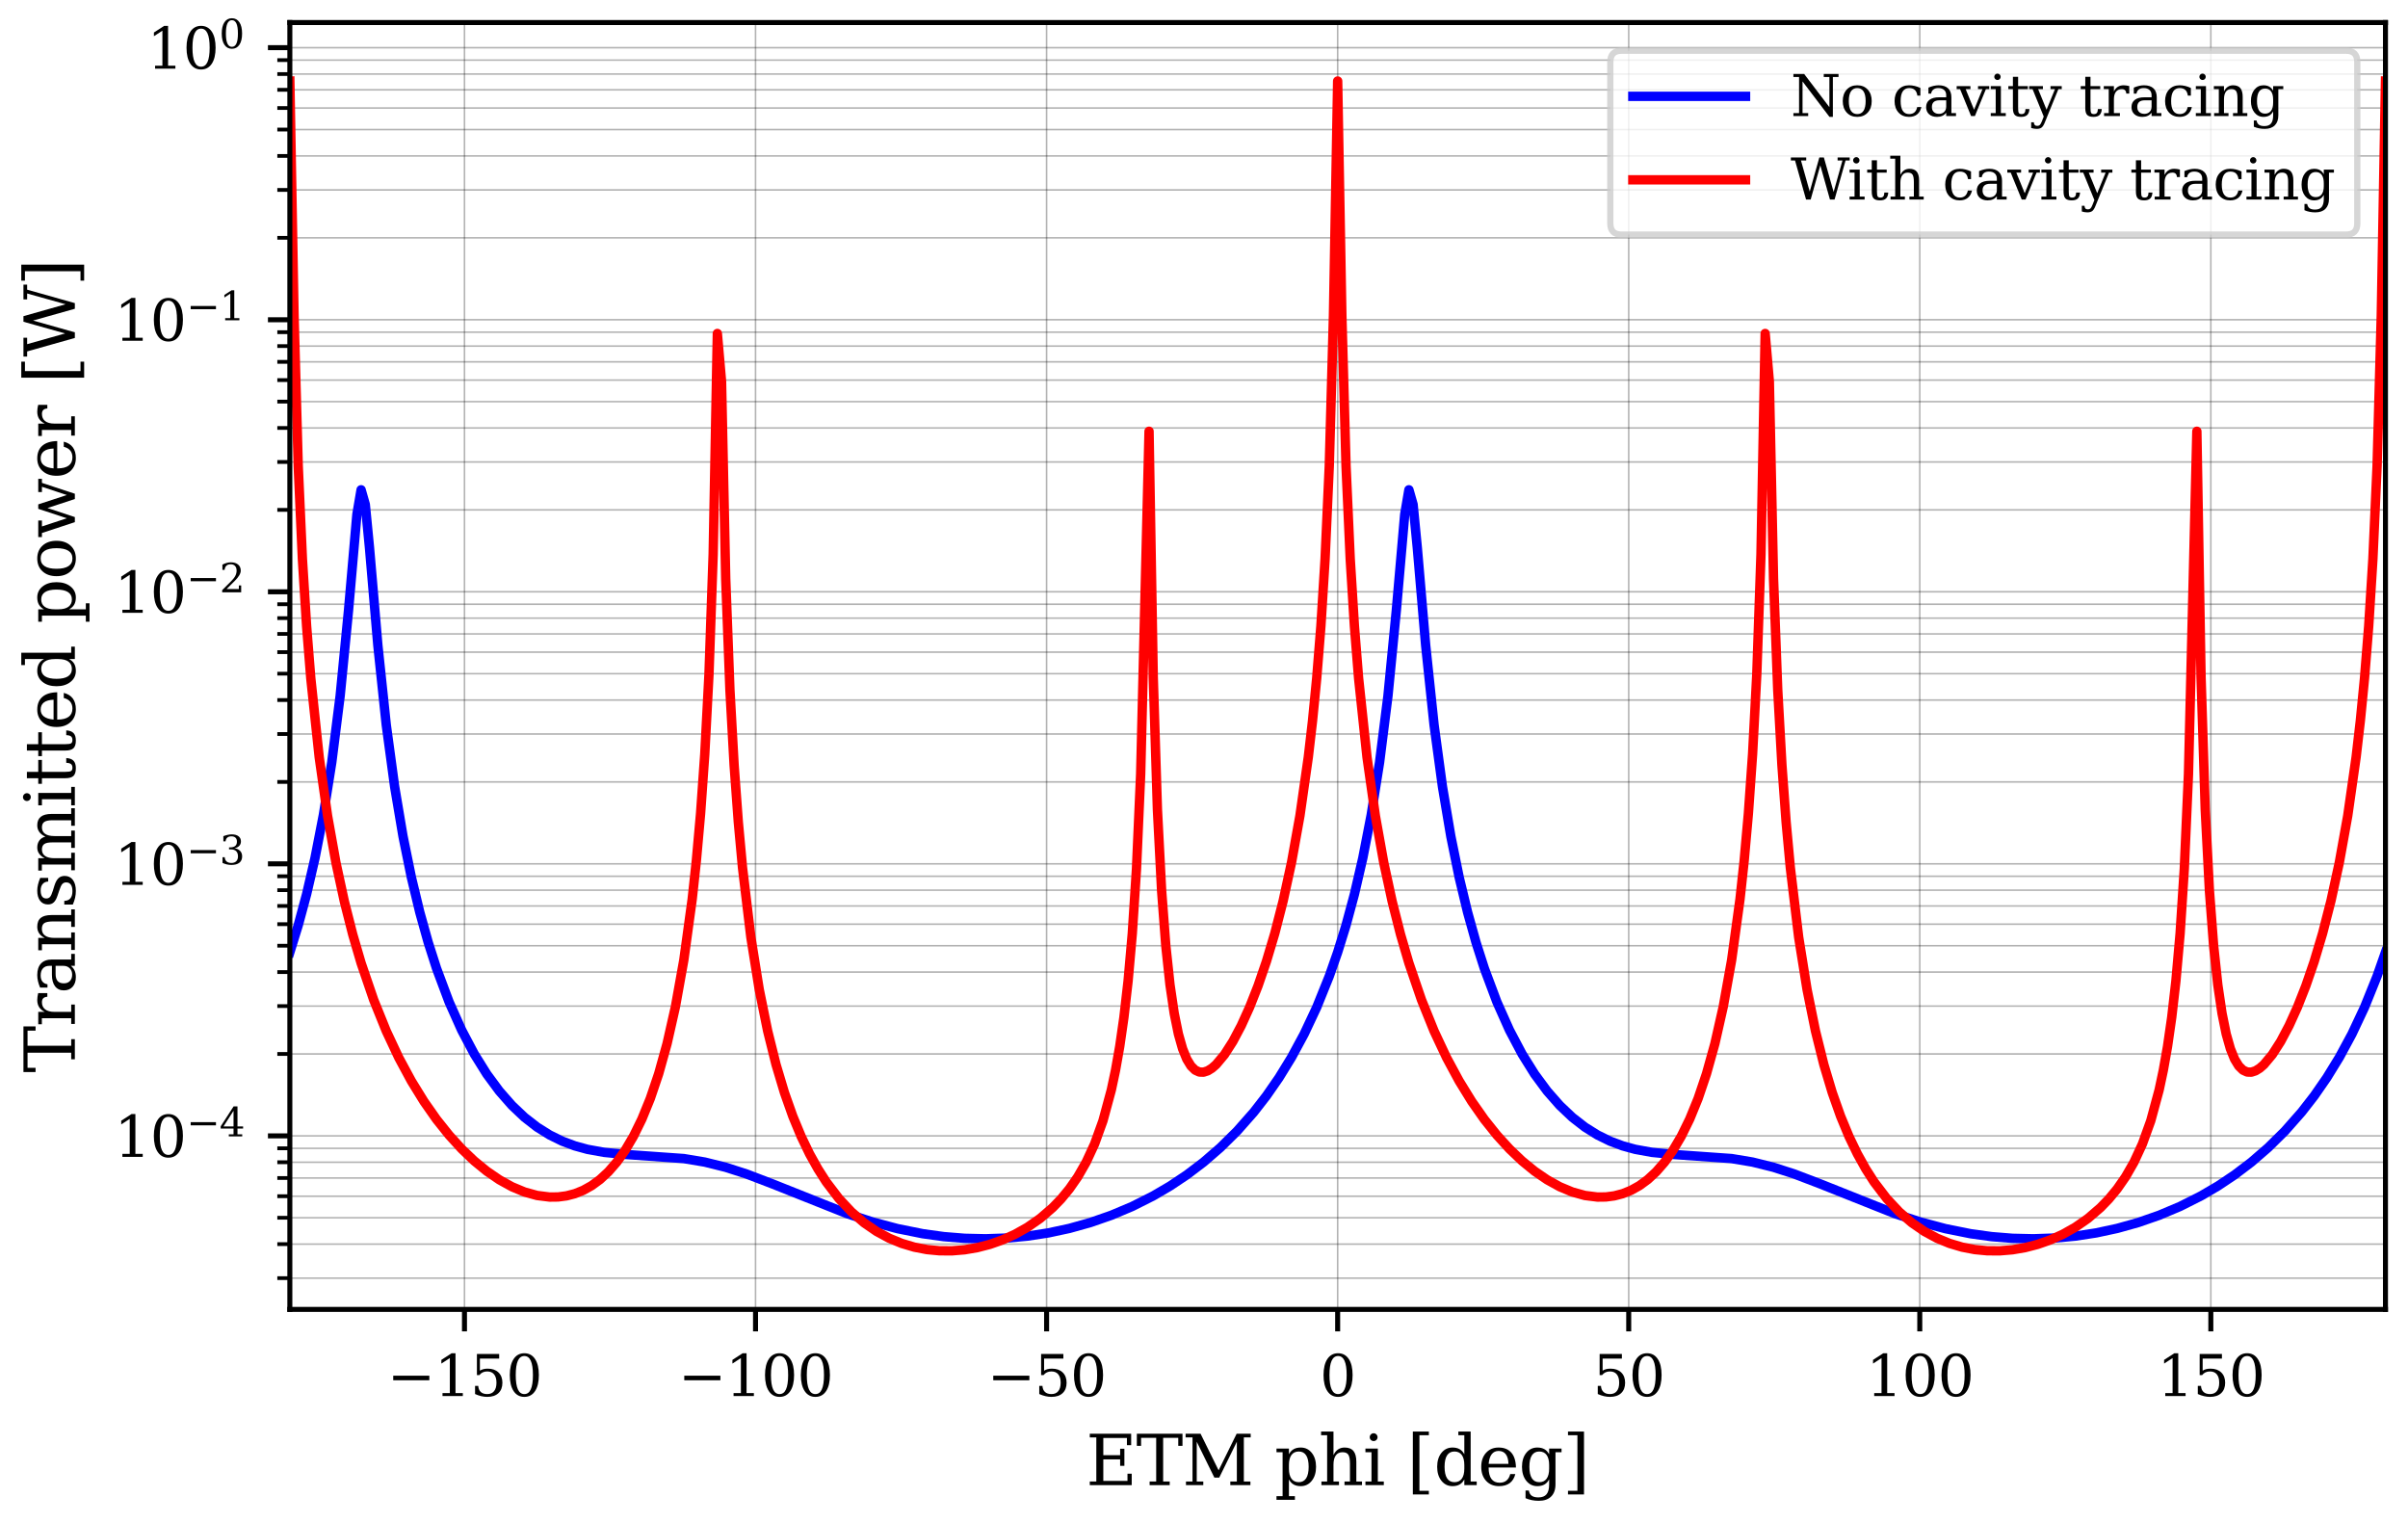 <?xml version="1.0" encoding="utf-8" standalone="no"?>
<!DOCTYPE svg PUBLIC "-//W3C//DTD SVG 1.1//EN"
  "http://www.w3.org/Graphics/SVG/1.1/DTD/svg11.dtd">
<svg xmlns:xlink="http://www.w3.org/1999/xlink" width="384.706pt" height="243.284pt" viewBox="0 0 384.706 243.284" xmlns="http://www.w3.org/2000/svg" version="1.1">
 <defs>
  <style type="text/css">*{stroke-linejoin: round; stroke-linecap: butt}</style>
 </defs>
 <g id="figure_1">
  <g id="patch_1">
   <path d="M 0 243.284 
L 384.706 243.284 
L 384.706 0 
L 0 0 
z
" style="fill: #ffffff"/>
  </g>
  <g id="axes_1">
   <g id="patch_2">
    <path d="M 46.306 209.172 
L 381.106 209.172 
L 381.106 3.6 
L 46.306 3.6 
z
" style="fill: #ffffff"/>
   </g>
   <g id="matplotlib.axis_1">
    <g id="xtick_1">
     <g id="line2d_1">
      <path d="M 74.206 209.172 
L 74.206 3.6 
" clip-path="url(#p0435f0d74e)" style="fill: none; stroke: #000000; stroke-opacity: 0.3; stroke-width: 0.25; stroke-linecap: square"/>
     </g>
     <g id="line2d_2">
      <defs>
       <path id="m6ea3d0d8e5" d="M 0 0 
L 0 3.5 
" style="stroke: #000000; stroke-width: 0.8"/>
      </defs>
      <g>
       <use xlink:href="#m6ea3d0d8e5" x="74.206" y="209.172" style="stroke: #000000; stroke-width: 0.8"/>
      </g>
     </g>
     <g id="text_1">
      <!-- −150 -->
      <g transform="translate(61.846 223.01) scale(0.09 -0.09)">
       <defs>
        <path id="DejaVuSerif-2212" d="M 678 2259 
L 4684 2259 
L 4684 1753 
L 678 1753 
L 678 2259 
z
" transform="scale(0.016)"/>
        <path id="DejaVuSerif-31" d="M 909 0 
L 909 331 
L 1722 331 
L 1722 4213 
L 781 3603 
L 781 4013 
L 1919 4750 
L 2350 4750 
L 2350 331 
L 3163 331 
L 3163 0 
L 909 0 
z
" transform="scale(0.016)"/>
        <path id="DejaVuSerif-35" d="M 3219 4666 
L 3219 4153 
L 1081 4153 
L 1081 2816 
Q 1244 2928 1461 2984 
Q 1678 3041 1947 3041 
Q 2703 3041 3140 2622 
Q 3578 2203 3578 1478 
Q 3578 738 3136 323 
Q 2694 -91 1894 -91 
Q 1572 -91 1234 -12 
Q 897 66 544 225 
L 544 1131 
L 897 1131 
Q 925 688 1179 453 
Q 1434 219 1894 219 
Q 2388 219 2653 544 
Q 2919 869 2919 1478 
Q 2919 2084 2655 2407 
Q 2391 2731 1894 2731 
Q 1613 2731 1398 2631 
Q 1184 2531 1019 2322 
L 750 2322 
L 750 4666 
L 3219 4666 
z
" transform="scale(0.016)"/>
        <path id="DejaVuSerif-30" d="M 2034 219 
Q 2513 219 2750 744 
Q 2988 1269 2988 2328 
Q 2988 3391 2750 3916 
Q 2513 4441 2034 4441 
Q 1556 4441 1318 3916 
Q 1081 3391 1081 2328 
Q 1081 1269 1318 744 
Q 1556 219 2034 219 
z
M 2034 -91 
Q 1275 -91 848 546 
Q 422 1184 422 2328 
Q 422 3475 848 4112 
Q 1275 4750 2034 4750 
Q 2797 4750 3222 4112 
Q 3647 3475 3647 2328 
Q 3647 1184 3222 546 
Q 2797 -91 2034 -91 
z
" transform="scale(0.016)"/>
       </defs>
       <use xlink:href="#DejaVuSerif-2212"/>
       <use xlink:href="#DejaVuSerif-31" x="83.789"/>
       <use xlink:href="#DejaVuSerif-35" x="147.412"/>
       <use xlink:href="#DejaVuSerif-30" x="211.035"/>
      </g>
     </g>
    </g>
    <g id="xtick_2">
     <g id="line2d_3">
      <path d="M 120.706 209.172 
L 120.706 3.6 
" clip-path="url(#p0435f0d74e)" style="fill: none; stroke: #000000; stroke-opacity: 0.3; stroke-width: 0.25; stroke-linecap: square"/>
     </g>
     <g id="line2d_4">
      <g>
       <use xlink:href="#m6ea3d0d8e5" x="120.706" y="209.172" style="stroke: #000000; stroke-width: 0.8"/>
      </g>
     </g>
     <g id="text_2">
      <!-- −100 -->
      <g transform="translate(108.346 223.01) scale(0.09 -0.09)">
       <use xlink:href="#DejaVuSerif-2212"/>
       <use xlink:href="#DejaVuSerif-31" x="83.789"/>
       <use xlink:href="#DejaVuSerif-30" x="147.412"/>
       <use xlink:href="#DejaVuSerif-30" x="211.035"/>
      </g>
     </g>
    </g>
    <g id="xtick_3">
     <g id="line2d_5">
      <path d="M 167.206 209.172 
L 167.206 3.6 
" clip-path="url(#p0435f0d74e)" style="fill: none; stroke: #000000; stroke-opacity: 0.3; stroke-width: 0.25; stroke-linecap: square"/>
     </g>
     <g id="line2d_6">
      <g>
       <use xlink:href="#m6ea3d0d8e5" x="167.206" y="209.172" style="stroke: #000000; stroke-width: 0.8"/>
      </g>
     </g>
     <g id="text_3">
      <!-- −50 -->
      <g transform="translate(157.709 223.01) scale(0.09 -0.09)">
       <use xlink:href="#DejaVuSerif-2212"/>
       <use xlink:href="#DejaVuSerif-35" x="83.789"/>
       <use xlink:href="#DejaVuSerif-30" x="147.412"/>
      </g>
     </g>
    </g>
    <g id="xtick_4">
     <g id="line2d_7">
      <path d="M 213.706 209.172 
L 213.706 3.6 
" clip-path="url(#p0435f0d74e)" style="fill: none; stroke: #000000; stroke-opacity: 0.3; stroke-width: 0.25; stroke-linecap: square"/>
     </g>
     <g id="line2d_8">
      <g>
       <use xlink:href="#m6ea3d0d8e5" x="213.706" y="209.172" style="stroke: #000000; stroke-width: 0.8"/>
      </g>
     </g>
     <g id="text_4">
      <!-- 0 -->
      <g transform="translate(210.843 223.01) scale(0.09 -0.09)">
       <use xlink:href="#DejaVuSerif-30"/>
      </g>
     </g>
    </g>
    <g id="xtick_5">
     <g id="line2d_9">
      <path d="M 260.206 209.172 
L 260.206 3.6 
" clip-path="url(#p0435f0d74e)" style="fill: none; stroke: #000000; stroke-opacity: 0.3; stroke-width: 0.25; stroke-linecap: square"/>
     </g>
     <g id="line2d_10">
      <g>
       <use xlink:href="#m6ea3d0d8e5" x="260.206" y="209.172" style="stroke: #000000; stroke-width: 0.8"/>
      </g>
     </g>
     <g id="text_5">
      <!-- 50 -->
      <g transform="translate(254.48 223.01) scale(0.09 -0.09)">
       <use xlink:href="#DejaVuSerif-35"/>
       <use xlink:href="#DejaVuSerif-30" x="63.623"/>
      </g>
     </g>
    </g>
    <g id="xtick_6">
     <g id="line2d_11">
      <path d="M 306.706 209.172 
L 306.706 3.6 
" clip-path="url(#p0435f0d74e)" style="fill: none; stroke: #000000; stroke-opacity: 0.3; stroke-width: 0.25; stroke-linecap: square"/>
     </g>
     <g id="line2d_12">
      <g>
       <use xlink:href="#m6ea3d0d8e5" x="306.706" y="209.172" style="stroke: #000000; stroke-width: 0.8"/>
      </g>
     </g>
     <g id="text_6">
      <!-- 100 -->
      <g transform="translate(298.117 223.01) scale(0.09 -0.09)">
       <use xlink:href="#DejaVuSerif-31"/>
       <use xlink:href="#DejaVuSerif-30" x="63.623"/>
       <use xlink:href="#DejaVuSerif-30" x="127.246"/>
      </g>
     </g>
    </g>
    <g id="xtick_7">
     <g id="line2d_13">
      <path d="M 353.206 209.172 
L 353.206 3.6 
" clip-path="url(#p0435f0d74e)" style="fill: none; stroke: #000000; stroke-opacity: 0.3; stroke-width: 0.25; stroke-linecap: square"/>
     </g>
     <g id="line2d_14">
      <g>
       <use xlink:href="#m6ea3d0d8e5" x="353.206" y="209.172" style="stroke: #000000; stroke-width: 0.8"/>
      </g>
     </g>
     <g id="text_7">
      <!-- 150 -->
      <g transform="translate(344.617 223.01) scale(0.09 -0.09)">
       <use xlink:href="#DejaVuSerif-31"/>
       <use xlink:href="#DejaVuSerif-35" x="63.623"/>
       <use xlink:href="#DejaVuSerif-30" x="127.246"/>
      </g>
     </g>
    </g>
    <g id="text_8">
     <!-- ETM phi [deg] -->
     <g transform="translate(173.484 237.24) scale(0.11 -0.11)">
      <defs>
       <path id="DejaVuSerif-45" d="M 353 0 
L 353 331 
L 947 331 
L 947 4331 
L 353 4331 
L 353 4666 
L 4109 4666 
L 4109 3628 
L 3725 3628 
L 3725 4281 
L 1581 4281 
L 1581 2719 
L 3109 2719 
L 3109 3303 
L 3494 3303 
L 3494 1753 
L 3109 1753 
L 3109 2338 
L 1581 2338 
L 1581 384 
L 3775 384 
L 3775 1038 
L 4159 1038 
L 4159 0 
L 353 0 
z
" transform="scale(0.016)"/>
       <path id="DejaVuSerif-54" d="M 1222 0 
L 1222 331 
L 1819 331 
L 1819 4294 
L 447 4294 
L 447 3566 
L 63 3566 
L 63 4666 
L 4206 4666 
L 4206 3566 
L 3822 3566 
L 3822 4294 
L 2450 4294 
L 2450 331 
L 3047 331 
L 3047 0 
L 1222 0 
z
" transform="scale(0.016)"/>
       <path id="DejaVuSerif-4d" d="M 353 0 
L 353 331 
L 947 331 
L 947 4331 
L 319 4331 
L 319 4666 
L 1678 4666 
L 3316 1344 
L 4953 4666 
L 6228 4666 
L 6228 4331 
L 5606 4331 
L 5606 331 
L 6203 331 
L 6203 0 
L 4378 0 
L 4378 331 
L 4972 331 
L 4972 3938 
L 3372 684 
L 2931 684 
L 1331 3938 
L 1331 331 
L 1925 331 
L 1925 0 
L 353 0 
z
" transform="scale(0.016)"/>
       <path id="DejaVuSerif-20" transform="scale(0.016)"/>
       <path id="DejaVuSerif-70" d="M 1313 1825 
L 1313 1497 
Q 1313 897 1542 583 
Q 1772 269 2209 269 
Q 2650 269 2876 622 
Q 3103 975 3103 1663 
Q 3103 2353 2876 2703 
Q 2650 3053 2209 3053 
Q 1772 3053 1542 2737 
Q 1313 2422 1313 1825 
z
M 738 2988 
L 184 2988 
L 184 3322 
L 1313 3322 
L 1313 2803 
Q 1481 3116 1742 3264 
Q 2003 3413 2388 3413 
Q 3000 3413 3387 2928 
Q 3775 2444 3775 1663 
Q 3775 881 3387 395 
Q 3000 -91 2388 -91 
Q 2003 -91 1742 57 
Q 1481 206 1313 519 
L 1313 -997 
L 1856 -997 
L 1856 -1331 
L 184 -1331 
L 184 -997 
L 738 -997 
L 738 2988 
z
" transform="scale(0.016)"/>
       <path id="DejaVuSerif-68" d="M 263 0 
L 263 331 
L 781 331 
L 781 4531 
L 231 4531 
L 231 4863 
L 1356 4863 
L 1356 2731 
Q 1516 3069 1770 3241 
Q 2025 3413 2363 3413 
Q 2913 3413 3172 3097 
Q 3431 2781 3431 2113 
L 3431 331 
L 3944 331 
L 3944 0 
L 2356 0 
L 2356 331 
L 2853 331 
L 2853 1931 
Q 2853 2541 2704 2764 
Q 2556 2988 2175 2988 
Q 1775 2988 1565 2697 
Q 1356 2406 1356 1850 
L 1356 331 
L 1856 331 
L 1856 0 
L 263 0 
z
" transform="scale(0.016)"/>
       <path id="DejaVuSerif-69" d="M 622 4353 
Q 622 4497 726 4603 
Q 831 4709 978 4709 
Q 1122 4709 1226 4603 
Q 1331 4497 1331 4353 
Q 1331 4206 1228 4103 
Q 1125 4000 978 4000 
Q 831 4000 726 4103 
Q 622 4206 622 4353 
z
M 1356 331 
L 1900 331 
L 1900 0 
L 231 0 
L 231 331 
L 781 331 
L 781 2988 
L 231 2988 
L 231 3322 
L 1356 3322 
L 1356 331 
z
" transform="scale(0.016)"/>
       <path id="DejaVuSerif-5b" d="M 550 4863 
L 2003 4863 
L 2003 4531 
L 1147 4531 
L 1147 -513 
L 2003 -513 
L 2003 -844 
L 550 -844 
L 550 4863 
z
" transform="scale(0.016)"/>
       <path id="DejaVuSerif-64" d="M 3359 331 
L 3909 331 
L 3909 0 
L 2784 0 
L 2784 519 
Q 2616 206 2355 57 
Q 2094 -91 1709 -91 
Q 1097 -91 708 395 
Q 319 881 319 1663 
Q 319 2444 706 2928 
Q 1094 3413 1709 3413 
Q 2094 3413 2355 3264 
Q 2616 3116 2784 2803 
L 2784 4531 
L 2241 4531 
L 2241 4863 
L 3359 4863 
L 3359 331 
z
M 2784 1497 
L 2784 1825 
Q 2784 2422 2554 2737 
Q 2325 3053 1888 3053 
Q 1444 3053 1217 2703 
Q 991 2353 991 1663 
Q 991 975 1217 622 
Q 1444 269 1888 269 
Q 2325 269 2554 583 
Q 2784 897 2784 1497 
z
" transform="scale(0.016)"/>
       <path id="DejaVuSerif-65" d="M 3469 1600 
L 991 1600 
L 991 1575 
Q 991 903 1244 561 
Q 1497 219 1991 219 
Q 2369 219 2611 417 
Q 2853 616 2950 1006 
L 3413 1006 
Q 3275 459 2904 184 
Q 2534 -91 1931 -91 
Q 1203 -91 761 389 
Q 319 869 319 1663 
Q 319 2450 753 2931 
Q 1188 3413 1894 3413 
Q 2647 3413 3050 2948 
Q 3453 2484 3469 1600 
z
M 2791 1931 
Q 2772 2513 2545 2808 
Q 2319 3103 1894 3103 
Q 1497 3103 1269 2806 
Q 1041 2509 991 1931 
L 2791 1931 
z
" transform="scale(0.016)"/>
       <path id="DejaVuSerif-67" d="M 3359 2988 
L 3359 72 
Q 3359 -644 2965 -1033 
Q 2572 -1422 1844 -1422 
Q 1516 -1422 1216 -1362 
Q 916 -1303 641 -1184 
L 641 -488 
L 941 -488 
Q 997 -813 1206 -963 
Q 1416 -1113 1806 -1113 
Q 2313 -1113 2548 -827 
Q 2784 -541 2784 72 
L 2784 519 
Q 2616 206 2355 57 
Q 2094 -91 1709 -91 
Q 1097 -91 708 395 
Q 319 881 319 1663 
Q 319 2444 706 2928 
Q 1094 3413 1709 3413 
Q 2094 3413 2355 3264 
Q 2616 3116 2784 2803 
L 2784 3322 
L 3909 3322 
L 3909 2988 
L 3359 2988 
z
M 2784 1825 
Q 2784 2422 2554 2737 
Q 2325 3053 1888 3053 
Q 1444 3053 1217 2703 
Q 991 2353 991 1663 
Q 991 975 1217 622 
Q 1444 269 1888 269 
Q 2325 269 2554 583 
Q 2784 897 2784 1497 
L 2784 1825 
z
" transform="scale(0.016)"/>
       <path id="DejaVuSerif-5d" d="M 1947 4863 
L 1947 -844 
L 494 -844 
L 494 -513 
L 1350 -513 
L 1350 4531 
L 494 4531 
L 494 4863 
L 1947 4863 
z
" transform="scale(0.016)"/>
      </defs>
      <use xlink:href="#DejaVuSerif-45"/>
      <use xlink:href="#DejaVuSerif-54" x="72.998"/>
      <use xlink:href="#DejaVuSerif-4d" x="139.697"/>
      <use xlink:href="#DejaVuSerif-20" x="242.09"/>
      <use xlink:href="#DejaVuSerif-70" x="273.877"/>
      <use xlink:href="#DejaVuSerif-68" x="337.891"/>
      <use xlink:href="#DejaVuSerif-69" x="402.295"/>
      <use xlink:href="#DejaVuSerif-20" x="434.277"/>
      <use xlink:href="#DejaVuSerif-5b" x="466.064"/>
      <use xlink:href="#DejaVuSerif-64" x="505.078"/>
      <use xlink:href="#DejaVuSerif-65" x="569.092"/>
      <use xlink:href="#DejaVuSerif-67" x="628.271"/>
      <use xlink:href="#DejaVuSerif-5d" x="692.285"/>
     </g>
    </g>
   </g>
   <g id="matplotlib.axis_2">
    <g id="ytick_1">
     <g id="line2d_15">
      <path d="M 46.306 181.446 
L 381.106 181.446 
" clip-path="url(#p0435f0d74e)" style="fill: none; stroke: #000000; stroke-opacity: 0.3; stroke-width: 0.25; stroke-linecap: square"/>
     </g>
     <g id="line2d_16">
      <defs>
       <path id="m53c455d969" d="M 0 0 
L -3.5 0 
" style="stroke: #000000; stroke-width: 0.8"/>
      </defs>
      <g>
       <use xlink:href="#m53c455d969" x="46.306" y="181.446" style="stroke: #000000; stroke-width: 0.8"/>
      </g>
     </g>
     <g id="text_9">
      <!-- $\mathdefault{10^{-4}}$ -->
      <g transform="translate(18.246 184.866) scale(0.09 -0.09)">
       <defs>
        <path id="DejaVuSerif-34" d="M 2234 1581 
L 2234 4063 
L 641 1581 
L 2234 1581 
z
M 3609 0 
L 1484 0 
L 1484 331 
L 2234 331 
L 2234 1247 
L 197 1247 
L 197 1588 
L 2241 4750 
L 2859 4750 
L 2859 1581 
L 3750 1581 
L 3750 1247 
L 2859 1247 
L 2859 331 
L 3609 331 
L 3609 0 
z
" transform="scale(0.016)"/>
       </defs>
       <use xlink:href="#DejaVuSerif-31" transform="translate(0 0.713)"/>
       <use xlink:href="#DejaVuSerif-30" transform="translate(63.623 0.713)"/>
       <use xlink:href="#DejaVuSerif-2212" transform="translate(128.154 37.047) scale(0.7)"/>
       <use xlink:href="#DejaVuSerif-34" transform="translate(186.807 37.047) scale(0.7)"/>
      </g>
     </g>
    </g>
    <g id="ytick_2">
     <g id="line2d_17">
      <path d="M 46.306 137.989 
L 381.106 137.989 
" clip-path="url(#p0435f0d74e)" style="fill: none; stroke: #000000; stroke-opacity: 0.3; stroke-width: 0.25; stroke-linecap: square"/>
     </g>
     <g id="line2d_18">
      <g>
       <use xlink:href="#m53c455d969" x="46.306" y="137.989" style="stroke: #000000; stroke-width: 0.8"/>
      </g>
     </g>
     <g id="text_10">
      <!-- $\mathdefault{10^{-3}}$ -->
      <g transform="translate(18.246 141.408) scale(0.09 -0.09)">
       <defs>
        <path id="DejaVuSerif-33" d="M 622 4469 
Q 988 4606 1323 4678 
Q 1659 4750 1953 4750 
Q 2638 4750 3022 4454 
Q 3406 4159 3406 3634 
Q 3406 3213 3140 2930 
Q 2875 2647 2388 2547 
Q 2963 2466 3280 2130 
Q 3597 1794 3597 1259 
Q 3597 606 3158 257 
Q 2719 -91 1894 -91 
Q 1528 -91 1179 -12 
Q 831 66 488 225 
L 488 1131 
L 838 1131 
Q 869 681 1141 450 
Q 1413 219 1906 219 
Q 2384 219 2661 495 
Q 2938 772 2938 1253 
Q 2938 1803 2653 2086 
Q 2369 2369 1819 2369 
L 1522 2369 
L 1522 2688 
L 1678 2688 
Q 2225 2688 2498 2914 
Q 2772 3141 2772 3597 
Q 2772 4006 2547 4223 
Q 2322 4441 1900 4441 
Q 1478 4441 1245 4241 
Q 1013 4041 972 3647 
L 622 3647 
L 622 4469 
z
" transform="scale(0.016)"/>
       </defs>
       <use xlink:href="#DejaVuSerif-31" transform="translate(0 0.713)"/>
       <use xlink:href="#DejaVuSerif-30" transform="translate(63.623 0.713)"/>
       <use xlink:href="#DejaVuSerif-2212" transform="translate(128.154 37.047) scale(0.7)"/>
       <use xlink:href="#DejaVuSerif-33" transform="translate(186.807 37.047) scale(0.7)"/>
      </g>
     </g>
    </g>
    <g id="ytick_3">
     <g id="line2d_19">
      <path d="M 46.306 94.531 
L 381.106 94.531 
" clip-path="url(#p0435f0d74e)" style="fill: none; stroke: #000000; stroke-opacity: 0.3; stroke-width: 0.25; stroke-linecap: square"/>
     </g>
     <g id="line2d_20">
      <g>
       <use xlink:href="#m53c455d969" x="46.306" y="94.531" style="stroke: #000000; stroke-width: 0.8"/>
      </g>
     </g>
     <g id="text_11">
      <!-- $\mathdefault{10^{-2}}$ -->
      <g transform="translate(18.246 97.95) scale(0.09 -0.09)">
       <defs>
        <path id="DejaVuSerif-32" d="M 819 3553 
L 469 3553 
L 469 4384 
Q 803 4563 1142 4656 
Q 1481 4750 1806 4750 
Q 2534 4750 2956 4397 
Q 3378 4044 3378 3438 
Q 3378 2753 2422 1800 
Q 2347 1728 2309 1691 
L 1131 513 
L 3078 513 
L 3078 1088 
L 3444 1088 
L 3444 0 
L 434 0 
L 434 341 
L 1850 1753 
Q 2319 2222 2519 2614 
Q 2719 3006 2719 3438 
Q 2719 3909 2473 4175 
Q 2228 4441 1797 4441 
Q 1350 4441 1106 4219 
Q 863 3997 819 3553 
z
" transform="scale(0.016)"/>
       </defs>
       <use xlink:href="#DejaVuSerif-31" transform="translate(0 0.713)"/>
       <use xlink:href="#DejaVuSerif-30" transform="translate(63.623 0.713)"/>
       <use xlink:href="#DejaVuSerif-2212" transform="translate(128.154 37.047) scale(0.7)"/>
       <use xlink:href="#DejaVuSerif-32" transform="translate(186.807 37.047) scale(0.7)"/>
      </g>
     </g>
    </g>
    <g id="ytick_4">
     <g id="line2d_21">
      <path d="M 46.306 51.074 
L 381.106 51.074 
" clip-path="url(#p0435f0d74e)" style="fill: none; stroke: #000000; stroke-opacity: 0.3; stroke-width: 0.25; stroke-linecap: square"/>
     </g>
     <g id="line2d_22">
      <g>
       <use xlink:href="#m53c455d969" x="46.306" y="51.074" style="stroke: #000000; stroke-width: 0.8"/>
      </g>
     </g>
     <g id="text_12">
      <!-- $\mathdefault{10^{-1}}$ -->
      <g transform="translate(18.246 54.493) scale(0.09 -0.09)">
       <use xlink:href="#DejaVuSerif-31" transform="translate(0 0.713)"/>
       <use xlink:href="#DejaVuSerif-30" transform="translate(63.623 0.713)"/>
       <use xlink:href="#DejaVuSerif-2212" transform="translate(128.154 37.047) scale(0.7)"/>
       <use xlink:href="#DejaVuSerif-31" transform="translate(186.807 37.047) scale(0.7)"/>
      </g>
     </g>
    </g>
    <g id="ytick_5">
     <g id="line2d_23">
      <path d="M 46.306 7.616 
L 381.106 7.616 
" clip-path="url(#p0435f0d74e)" style="fill: none; stroke: #000000; stroke-opacity: 0.3; stroke-width: 0.25; stroke-linecap: square"/>
     </g>
     <g id="line2d_24">
      <g>
       <use xlink:href="#m53c455d969" x="46.306" y="7.616" style="stroke: #000000; stroke-width: 0.8"/>
      </g>
     </g>
     <g id="text_13">
      <!-- $\mathdefault{10^{0}}$ -->
      <g transform="translate(23.466 11.035) scale(0.09 -0.09)">
       <use xlink:href="#DejaVuSerif-31" transform="translate(0 0.713)"/>
       <use xlink:href="#DejaVuSerif-30" transform="translate(63.623 0.713)"/>
       <use xlink:href="#DejaVuSerif-30" transform="translate(128.154 37.047) scale(0.7)"/>
      </g>
     </g>
    </g>
    <g id="ytick_6">
     <g id="line2d_25">
      <path d="M 46.306 204.169 
L 381.106 204.169 
" clip-path="url(#p0435f0d74e)" style="fill: none; stroke: #000000; stroke-opacity: 0.3; stroke-width: 0.25; stroke-linecap: square"/>
     </g>
     <g id="line2d_26">
      <defs>
       <path id="m8de65f5882" d="M 0 0 
L -2 0 
" style="stroke: #000000; stroke-width: 0.6"/>
      </defs>
      <g>
       <use xlink:href="#m8de65f5882" x="46.306" y="204.169" style="stroke: #000000; stroke-width: 0.6"/>
      </g>
     </g>
    </g>
    <g id="ytick_7">
     <g id="line2d_27">
      <path d="M 46.306 198.74 
L 381.106 198.74 
" clip-path="url(#p0435f0d74e)" style="fill: none; stroke: #000000; stroke-opacity: 0.3; stroke-width: 0.25; stroke-linecap: square"/>
     </g>
     <g id="line2d_28">
      <g>
       <use xlink:href="#m8de65f5882" x="46.306" y="198.74" style="stroke: #000000; stroke-width: 0.6"/>
      </g>
     </g>
    </g>
    <g id="ytick_8">
     <g id="line2d_29">
      <path d="M 46.306 194.528 
L 381.106 194.528 
" clip-path="url(#p0435f0d74e)" style="fill: none; stroke: #000000; stroke-opacity: 0.3; stroke-width: 0.25; stroke-linecap: square"/>
     </g>
     <g id="line2d_30">
      <g>
       <use xlink:href="#m8de65f5882" x="46.306" y="194.528" style="stroke: #000000; stroke-width: 0.6"/>
      </g>
     </g>
    </g>
    <g id="ytick_9">
     <g id="line2d_31">
      <path d="M 46.306 191.087 
L 381.106 191.087 
" clip-path="url(#p0435f0d74e)" style="fill: none; stroke: #000000; stroke-opacity: 0.3; stroke-width: 0.25; stroke-linecap: square"/>
     </g>
     <g id="line2d_32">
      <g>
       <use xlink:href="#m8de65f5882" x="46.306" y="191.087" style="stroke: #000000; stroke-width: 0.6"/>
      </g>
     </g>
    </g>
    <g id="ytick_10">
     <g id="line2d_33">
      <path d="M 46.306 188.178 
L 381.106 188.178 
" clip-path="url(#p0435f0d74e)" style="fill: none; stroke: #000000; stroke-opacity: 0.3; stroke-width: 0.25; stroke-linecap: square"/>
     </g>
     <g id="line2d_34">
      <g>
       <use xlink:href="#m8de65f5882" x="46.306" y="188.178" style="stroke: #000000; stroke-width: 0.6"/>
      </g>
     </g>
    </g>
    <g id="ytick_11">
     <g id="line2d_35">
      <path d="M 46.306 185.658 
L 381.106 185.658 
" clip-path="url(#p0435f0d74e)" style="fill: none; stroke: #000000; stroke-opacity: 0.3; stroke-width: 0.25; stroke-linecap: square"/>
     </g>
     <g id="line2d_36">
      <g>
       <use xlink:href="#m8de65f5882" x="46.306" y="185.658" style="stroke: #000000; stroke-width: 0.6"/>
      </g>
     </g>
    </g>
    <g id="ytick_12">
     <g id="line2d_37">
      <path d="M 46.306 183.435 
L 381.106 183.435 
" clip-path="url(#p0435f0d74e)" style="fill: none; stroke: #000000; stroke-opacity: 0.3; stroke-width: 0.25; stroke-linecap: square"/>
     </g>
     <g id="line2d_38">
      <g>
       <use xlink:href="#m8de65f5882" x="46.306" y="183.435" style="stroke: #000000; stroke-width: 0.6"/>
      </g>
     </g>
    </g>
    <g id="ytick_13">
     <g id="line2d_39">
      <path d="M 46.306 168.364 
L 381.106 168.364 
" clip-path="url(#p0435f0d74e)" style="fill: none; stroke: #000000; stroke-opacity: 0.3; stroke-width: 0.25; stroke-linecap: square"/>
     </g>
     <g id="line2d_40">
      <g>
       <use xlink:href="#m8de65f5882" x="46.306" y="168.364" style="stroke: #000000; stroke-width: 0.6"/>
      </g>
     </g>
    </g>
    <g id="ytick_14">
     <g id="line2d_41">
      <path d="M 46.306 160.712 
L 381.106 160.712 
" clip-path="url(#p0435f0d74e)" style="fill: none; stroke: #000000; stroke-opacity: 0.3; stroke-width: 0.25; stroke-linecap: square"/>
     </g>
     <g id="line2d_42">
      <g>
       <use xlink:href="#m8de65f5882" x="46.306" y="160.712" style="stroke: #000000; stroke-width: 0.6"/>
      </g>
     </g>
    </g>
    <g id="ytick_15">
     <g id="line2d_43">
      <path d="M 46.306 155.282 
L 381.106 155.282 
" clip-path="url(#p0435f0d74e)" style="fill: none; stroke: #000000; stroke-opacity: 0.3; stroke-width: 0.25; stroke-linecap: square"/>
     </g>
     <g id="line2d_44">
      <g>
       <use xlink:href="#m8de65f5882" x="46.306" y="155.282" style="stroke: #000000; stroke-width: 0.6"/>
      </g>
     </g>
    </g>
    <g id="ytick_16">
     <g id="line2d_45">
      <path d="M 46.306 151.071 
L 381.106 151.071 
" clip-path="url(#p0435f0d74e)" style="fill: none; stroke: #000000; stroke-opacity: 0.3; stroke-width: 0.25; stroke-linecap: square"/>
     </g>
     <g id="line2d_46">
      <g>
       <use xlink:href="#m8de65f5882" x="46.306" y="151.071" style="stroke: #000000; stroke-width: 0.6"/>
      </g>
     </g>
    </g>
    <g id="ytick_17">
     <g id="line2d_47">
      <path d="M 46.306 147.63 
L 381.106 147.63 
" clip-path="url(#p0435f0d74e)" style="fill: none; stroke: #000000; stroke-opacity: 0.3; stroke-width: 0.25; stroke-linecap: square"/>
     </g>
     <g id="line2d_48">
      <g>
       <use xlink:href="#m8de65f5882" x="46.306" y="147.63" style="stroke: #000000; stroke-width: 0.6"/>
      </g>
     </g>
    </g>
    <g id="ytick_18">
     <g id="line2d_49">
      <path d="M 46.306 144.72 
L 381.106 144.72 
" clip-path="url(#p0435f0d74e)" style="fill: none; stroke: #000000; stroke-opacity: 0.3; stroke-width: 0.25; stroke-linecap: square"/>
     </g>
     <g id="line2d_50">
      <g>
       <use xlink:href="#m8de65f5882" x="46.306" y="144.72" style="stroke: #000000; stroke-width: 0.6"/>
      </g>
     </g>
    </g>
    <g id="ytick_19">
     <g id="line2d_51">
      <path d="M 46.306 142.2 
L 381.106 142.2 
" clip-path="url(#p0435f0d74e)" style="fill: none; stroke: #000000; stroke-opacity: 0.3; stroke-width: 0.25; stroke-linecap: square"/>
     </g>
     <g id="line2d_52">
      <g>
       <use xlink:href="#m8de65f5882" x="46.306" y="142.2" style="stroke: #000000; stroke-width: 0.6"/>
      </g>
     </g>
    </g>
    <g id="ytick_20">
     <g id="line2d_53">
      <path d="M 46.306 139.977 
L 381.106 139.977 
" clip-path="url(#p0435f0d74e)" style="fill: none; stroke: #000000; stroke-opacity: 0.3; stroke-width: 0.25; stroke-linecap: square"/>
     </g>
     <g id="line2d_54">
      <g>
       <use xlink:href="#m8de65f5882" x="46.306" y="139.977" style="stroke: #000000; stroke-width: 0.6"/>
      </g>
     </g>
    </g>
    <g id="ytick_21">
     <g id="line2d_55">
      <path d="M 46.306 124.907 
L 381.106 124.907 
" clip-path="url(#p0435f0d74e)" style="fill: none; stroke: #000000; stroke-opacity: 0.3; stroke-width: 0.25; stroke-linecap: square"/>
     </g>
     <g id="line2d_56">
      <g>
       <use xlink:href="#m8de65f5882" x="46.306" y="124.907" style="stroke: #000000; stroke-width: 0.6"/>
      </g>
     </g>
    </g>
    <g id="ytick_22">
     <g id="line2d_57">
      <path d="M 46.306 117.254 
L 381.106 117.254 
" clip-path="url(#p0435f0d74e)" style="fill: none; stroke: #000000; stroke-opacity: 0.3; stroke-width: 0.25; stroke-linecap: square"/>
     </g>
     <g id="line2d_58">
      <g>
       <use xlink:href="#m8de65f5882" x="46.306" y="117.254" style="stroke: #000000; stroke-width: 0.6"/>
      </g>
     </g>
    </g>
    <g id="ytick_23">
     <g id="line2d_59">
      <path d="M 46.306 111.825 
L 381.106 111.825 
" clip-path="url(#p0435f0d74e)" style="fill: none; stroke: #000000; stroke-opacity: 0.3; stroke-width: 0.25; stroke-linecap: square"/>
     </g>
     <g id="line2d_60">
      <g>
       <use xlink:href="#m8de65f5882" x="46.306" y="111.825" style="stroke: #000000; stroke-width: 0.6"/>
      </g>
     </g>
    </g>
    <g id="ytick_24">
     <g id="line2d_61">
      <path d="M 46.306 107.613 
L 381.106 107.613 
" clip-path="url(#p0435f0d74e)" style="fill: none; stroke: #000000; stroke-opacity: 0.3; stroke-width: 0.25; stroke-linecap: square"/>
     </g>
     <g id="line2d_62">
      <g>
       <use xlink:href="#m8de65f5882" x="46.306" y="107.613" style="stroke: #000000; stroke-width: 0.6"/>
      </g>
     </g>
    </g>
    <g id="ytick_25">
     <g id="line2d_63">
      <path d="M 46.306 104.172 
L 381.106 104.172 
" clip-path="url(#p0435f0d74e)" style="fill: none; stroke: #000000; stroke-opacity: 0.3; stroke-width: 0.25; stroke-linecap: square"/>
     </g>
     <g id="line2d_64">
      <g>
       <use xlink:href="#m8de65f5882" x="46.306" y="104.172" style="stroke: #000000; stroke-width: 0.6"/>
      </g>
     </g>
    </g>
    <g id="ytick_26">
     <g id="line2d_65">
      <path d="M 46.306 101.263 
L 381.106 101.263 
" clip-path="url(#p0435f0d74e)" style="fill: none; stroke: #000000; stroke-opacity: 0.3; stroke-width: 0.25; stroke-linecap: square"/>
     </g>
     <g id="line2d_66">
      <g>
       <use xlink:href="#m8de65f5882" x="46.306" y="101.263" style="stroke: #000000; stroke-width: 0.6"/>
      </g>
     </g>
    </g>
    <g id="ytick_27">
     <g id="line2d_67">
      <path d="M 46.306 98.743 
L 381.106 98.743 
" clip-path="url(#p0435f0d74e)" style="fill: none; stroke: #000000; stroke-opacity: 0.3; stroke-width: 0.25; stroke-linecap: square"/>
     </g>
     <g id="line2d_68">
      <g>
       <use xlink:href="#m8de65f5882" x="46.306" y="98.743" style="stroke: #000000; stroke-width: 0.6"/>
      </g>
     </g>
    </g>
    <g id="ytick_28">
     <g id="line2d_69">
      <path d="M 46.306 96.52 
L 381.106 96.52 
" clip-path="url(#p0435f0d74e)" style="fill: none; stroke: #000000; stroke-opacity: 0.3; stroke-width: 0.25; stroke-linecap: square"/>
     </g>
     <g id="line2d_70">
      <g>
       <use xlink:href="#m8de65f5882" x="46.306" y="96.52" style="stroke: #000000; stroke-width: 0.6"/>
      </g>
     </g>
    </g>
    <g id="ytick_29">
     <g id="line2d_71">
      <path d="M 46.306 81.449 
L 381.106 81.449 
" clip-path="url(#p0435f0d74e)" style="fill: none; stroke: #000000; stroke-opacity: 0.3; stroke-width: 0.25; stroke-linecap: square"/>
     </g>
     <g id="line2d_72">
      <g>
       <use xlink:href="#m8de65f5882" x="46.306" y="81.449" style="stroke: #000000; stroke-width: 0.6"/>
      </g>
     </g>
    </g>
    <g id="ytick_30">
     <g id="line2d_73">
      <path d="M 46.306 73.797 
L 381.106 73.797 
" clip-path="url(#p0435f0d74e)" style="fill: none; stroke: #000000; stroke-opacity: 0.3; stroke-width: 0.25; stroke-linecap: square"/>
     </g>
     <g id="line2d_74">
      <g>
       <use xlink:href="#m8de65f5882" x="46.306" y="73.797" style="stroke: #000000; stroke-width: 0.6"/>
      </g>
     </g>
    </g>
    <g id="ytick_31">
     <g id="line2d_75">
      <path d="M 46.306 68.367 
L 381.106 68.367 
" clip-path="url(#p0435f0d74e)" style="fill: none; stroke: #000000; stroke-opacity: 0.3; stroke-width: 0.25; stroke-linecap: square"/>
     </g>
     <g id="line2d_76">
      <g>
       <use xlink:href="#m8de65f5882" x="46.306" y="68.367" style="stroke: #000000; stroke-width: 0.6"/>
      </g>
     </g>
    </g>
    <g id="ytick_32">
     <g id="line2d_77">
      <path d="M 46.306 64.156 
L 381.106 64.156 
" clip-path="url(#p0435f0d74e)" style="fill: none; stroke: #000000; stroke-opacity: 0.3; stroke-width: 0.25; stroke-linecap: square"/>
     </g>
     <g id="line2d_78">
      <g>
       <use xlink:href="#m8de65f5882" x="46.306" y="64.156" style="stroke: #000000; stroke-width: 0.6"/>
      </g>
     </g>
    </g>
    <g id="ytick_33">
     <g id="line2d_79">
      <path d="M 46.306 60.715 
L 381.106 60.715 
" clip-path="url(#p0435f0d74e)" style="fill: none; stroke: #000000; stroke-opacity: 0.3; stroke-width: 0.25; stroke-linecap: square"/>
     </g>
     <g id="line2d_80">
      <g>
       <use xlink:href="#m8de65f5882" x="46.306" y="60.715" style="stroke: #000000; stroke-width: 0.6"/>
      </g>
     </g>
    </g>
    <g id="ytick_34">
     <g id="line2d_81">
      <path d="M 46.306 57.805 
L 381.106 57.805 
" clip-path="url(#p0435f0d74e)" style="fill: none; stroke: #000000; stroke-opacity: 0.3; stroke-width: 0.25; stroke-linecap: square"/>
     </g>
     <g id="line2d_82">
      <g>
       <use xlink:href="#m8de65f5882" x="46.306" y="57.805" style="stroke: #000000; stroke-width: 0.6"/>
      </g>
     </g>
    </g>
    <g id="ytick_35">
     <g id="line2d_83">
      <path d="M 46.306 55.285 
L 381.106 55.285 
" clip-path="url(#p0435f0d74e)" style="fill: none; stroke: #000000; stroke-opacity: 0.3; stroke-width: 0.25; stroke-linecap: square"/>
     </g>
     <g id="line2d_84">
      <g>
       <use xlink:href="#m8de65f5882" x="46.306" y="55.285" style="stroke: #000000; stroke-width: 0.6"/>
      </g>
     </g>
    </g>
    <g id="ytick_36">
     <g id="line2d_85">
      <path d="M 46.306 53.062 
L 381.106 53.062 
" clip-path="url(#p0435f0d74e)" style="fill: none; stroke: #000000; stroke-opacity: 0.3; stroke-width: 0.25; stroke-linecap: square"/>
     </g>
     <g id="line2d_86">
      <g>
       <use xlink:href="#m8de65f5882" x="46.306" y="53.062" style="stroke: #000000; stroke-width: 0.6"/>
      </g>
     </g>
    </g>
    <g id="ytick_37">
     <g id="line2d_87">
      <path d="M 46.306 37.991 
L 381.106 37.991 
" clip-path="url(#p0435f0d74e)" style="fill: none; stroke: #000000; stroke-opacity: 0.3; stroke-width: 0.25; stroke-linecap: square"/>
     </g>
     <g id="line2d_88">
      <g>
       <use xlink:href="#m8de65f5882" x="46.306" y="37.991" style="stroke: #000000; stroke-width: 0.6"/>
      </g>
     </g>
    </g>
    <g id="ytick_38">
     <g id="line2d_89">
      <path d="M 46.306 30.339 
L 381.106 30.339 
" clip-path="url(#p0435f0d74e)" style="fill: none; stroke: #000000; stroke-opacity: 0.3; stroke-width: 0.25; stroke-linecap: square"/>
     </g>
     <g id="line2d_90">
      <g>
       <use xlink:href="#m8de65f5882" x="46.306" y="30.339" style="stroke: #000000; stroke-width: 0.6"/>
      </g>
     </g>
    </g>
    <g id="ytick_39">
     <g id="line2d_91">
      <path d="M 46.306 24.909 
L 381.106 24.909 
" clip-path="url(#p0435f0d74e)" style="fill: none; stroke: #000000; stroke-opacity: 0.3; stroke-width: 0.25; stroke-linecap: square"/>
     </g>
     <g id="line2d_92">
      <g>
       <use xlink:href="#m8de65f5882" x="46.306" y="24.909" style="stroke: #000000; stroke-width: 0.6"/>
      </g>
     </g>
    </g>
    <g id="ytick_40">
     <g id="line2d_93">
      <path d="M 46.306 20.698 
L 381.106 20.698 
" clip-path="url(#p0435f0d74e)" style="fill: none; stroke: #000000; stroke-opacity: 0.3; stroke-width: 0.25; stroke-linecap: square"/>
     </g>
     <g id="line2d_94">
      <g>
       <use xlink:href="#m8de65f5882" x="46.306" y="20.698" style="stroke: #000000; stroke-width: 0.6"/>
      </g>
     </g>
    </g>
    <g id="ytick_41">
     <g id="line2d_95">
      <path d="M 46.306 17.257 
L 381.106 17.257 
" clip-path="url(#p0435f0d74e)" style="fill: none; stroke: #000000; stroke-opacity: 0.3; stroke-width: 0.25; stroke-linecap: square"/>
     </g>
     <g id="line2d_96">
      <g>
       <use xlink:href="#m8de65f5882" x="46.306" y="17.257" style="stroke: #000000; stroke-width: 0.6"/>
      </g>
     </g>
    </g>
    <g id="ytick_42">
     <g id="line2d_97">
      <path d="M 46.306 14.348 
L 381.106 14.348 
" clip-path="url(#p0435f0d74e)" style="fill: none; stroke: #000000; stroke-opacity: 0.3; stroke-width: 0.25; stroke-linecap: square"/>
     </g>
     <g id="line2d_98">
      <g>
       <use xlink:href="#m8de65f5882" x="46.306" y="14.348" style="stroke: #000000; stroke-width: 0.6"/>
      </g>
     </g>
    </g>
    <g id="ytick_43">
     <g id="line2d_99">
      <path d="M 46.306 11.827 
L 381.106 11.827 
" clip-path="url(#p0435f0d74e)" style="fill: none; stroke: #000000; stroke-opacity: 0.3; stroke-width: 0.25; stroke-linecap: square"/>
     </g>
     <g id="line2d_100">
      <g>
       <use xlink:href="#m8de65f5882" x="46.306" y="11.827" style="stroke: #000000; stroke-width: 0.6"/>
      </g>
     </g>
    </g>
    <g id="ytick_44">
     <g id="line2d_101">
      <path d="M 46.306 9.604 
L 381.106 9.604 
" clip-path="url(#p0435f0d74e)" style="fill: none; stroke: #000000; stroke-opacity: 0.3; stroke-width: 0.25; stroke-linecap: square"/>
     </g>
     <g id="line2d_102">
      <g>
       <use xlink:href="#m8de65f5882" x="46.306" y="9.604" style="stroke: #000000; stroke-width: 0.6"/>
      </g>
     </g>
    </g>
    <g id="text_14">
     <!-- Transmitted power [W] -->
     <g transform="translate(11.958 171.363) rotate(-90) scale(0.11 -0.11)">
      <defs>
       <path id="DejaVuSerif-72" d="M 3059 3328 
L 3059 2497 
L 2728 2497 
Q 2713 2744 2591 2866 
Q 2469 2988 2234 2988 
Q 1809 2988 1582 2694 
Q 1356 2400 1356 1850 
L 1356 331 
L 2022 331 
L 2022 0 
L 263 0 
L 263 331 
L 781 331 
L 781 2994 
L 231 2994 
L 231 3322 
L 1356 3322 
L 1356 2731 
Q 1525 3078 1790 3245 
Q 2056 3413 2438 3413 
Q 2578 3413 2733 3391 
Q 2888 3369 3059 3328 
z
" transform="scale(0.016)"/>
       <path id="DejaVuSerif-61" d="M 2547 1044 
L 2547 1747 
L 1806 1747 
Q 1378 1747 1168 1562 
Q 959 1378 959 997 
Q 959 650 1171 447 
Q 1384 244 1747 244 
Q 2106 244 2326 466 
Q 2547 688 2547 1044 
z
M 3122 2075 
L 3122 331 
L 3634 331 
L 3634 0 
L 2547 0 
L 2547 359 
Q 2356 128 2106 18 
Q 1856 -91 1522 -91 
Q 969 -91 644 203 
Q 319 497 319 997 
Q 319 1513 691 1797 
Q 1063 2081 1741 2081 
L 2547 2081 
L 2547 2309 
Q 2547 2688 2317 2895 
Q 2088 3103 1672 3103 
Q 1328 3103 1125 2947 
Q 922 2791 872 2484 
L 575 2484 
L 575 3156 
Q 875 3284 1158 3348 
Q 1441 3413 1709 3413 
Q 2400 3413 2761 3070 
Q 3122 2728 3122 2075 
z
" transform="scale(0.016)"/>
       <path id="DejaVuSerif-6e" d="M 263 0 
L 263 331 
L 781 331 
L 781 2988 
L 231 2988 
L 231 3322 
L 1356 3322 
L 1356 2731 
Q 1516 3069 1770 3241 
Q 2025 3413 2363 3413 
Q 2913 3413 3172 3097 
Q 3431 2781 3431 2113 
L 3431 331 
L 3944 331 
L 3944 0 
L 2356 0 
L 2356 331 
L 2853 331 
L 2853 1931 
Q 2853 2541 2703 2767 
Q 2553 2994 2175 2994 
Q 1775 2994 1565 2701 
Q 1356 2409 1356 1850 
L 1356 331 
L 1856 331 
L 1856 0 
L 263 0 
z
" transform="scale(0.016)"/>
       <path id="DejaVuSerif-73" d="M 359 184 
L 359 959 
L 691 959 
Q 703 588 923 403 
Q 1144 219 1575 219 
Q 1963 219 2166 364 
Q 2369 509 2369 788 
Q 2369 1006 2220 1140 
Q 2072 1275 1594 1428 
L 1178 1569 
Q 750 1706 558 1912 
Q 366 2119 366 2438 
Q 366 2894 700 3153 
Q 1034 3413 1625 3413 
Q 1888 3413 2178 3344 
Q 2469 3275 2778 3144 
L 2778 2419 
L 2447 2419 
Q 2434 2741 2221 2922 
Q 2009 3103 1644 3103 
Q 1281 3103 1095 2975 
Q 909 2847 909 2591 
Q 909 2381 1050 2254 
Q 1191 2128 1613 1997 
L 2069 1856 
Q 2541 1709 2748 1489 
Q 2956 1269 2956 922 
Q 2956 450 2595 179 
Q 2234 -91 1600 -91 
Q 1278 -91 972 -22 
Q 666 47 359 184 
z
" transform="scale(0.016)"/>
       <path id="DejaVuSerif-6d" d="M 3316 2675 
Q 3481 3041 3739 3227 
Q 3997 3413 4341 3413 
Q 4863 3413 5119 3089 
Q 5375 2766 5375 2113 
L 5375 331 
L 5894 331 
L 5894 0 
L 4300 0 
L 4300 331 
L 4800 331 
L 4800 2047 
Q 4800 2556 4650 2772 
Q 4500 2988 4153 2988 
Q 3769 2988 3567 2697 
Q 3366 2406 3366 1850 
L 3366 331 
L 3866 331 
L 3866 0 
L 2291 0 
L 2291 331 
L 2791 331 
L 2791 2069 
Q 2791 2566 2641 2777 
Q 2491 2988 2144 2988 
Q 1759 2988 1557 2697 
Q 1356 2406 1356 1850 
L 1356 331 
L 1856 331 
L 1856 0 
L 263 0 
L 263 331 
L 781 331 
L 781 2994 
L 231 2994 
L 231 3322 
L 1356 3322 
L 1356 2731 
Q 1516 3063 1762 3238 
Q 2009 3413 2322 3413 
Q 2709 3413 2968 3220 
Q 3228 3028 3316 2675 
z
" transform="scale(0.016)"/>
       <path id="DejaVuSerif-74" d="M 691 2988 
L 184 2988 
L 184 3322 
L 691 3322 
L 691 4353 
L 1269 4353 
L 1269 3322 
L 2350 3322 
L 2350 2988 
L 1269 2988 
L 1269 878 
Q 1269 456 1350 337 
Q 1431 219 1650 219 
Q 1875 219 1978 351 
Q 2081 484 2088 781 
L 2522 781 
Q 2497 328 2275 118 
Q 2053 -91 1600 -91 
Q 1103 -91 897 129 
Q 691 350 691 878 
L 691 2988 
z
" transform="scale(0.016)"/>
       <path id="DejaVuSerif-6f" d="M 1925 219 
Q 2388 219 2623 584 
Q 2859 950 2859 1663 
Q 2859 2375 2623 2739 
Q 2388 3103 1925 3103 
Q 1463 3103 1227 2739 
Q 991 2375 991 1663 
Q 991 950 1228 584 
Q 1466 219 1925 219 
z
M 1925 -91 
Q 1200 -91 759 389 
Q 319 869 319 1663 
Q 319 2456 758 2934 
Q 1197 3413 1925 3413 
Q 2653 3413 3092 2934 
Q 3531 2456 3531 1663 
Q 3531 869 3092 389 
Q 2653 -91 1925 -91 
z
" transform="scale(0.016)"/>
       <path id="DejaVuSerif-77" d="M 3072 3322 
L 3922 728 
L 4672 2988 
L 4191 2988 
L 4191 3322 
L 5394 3322 
L 5394 2988 
L 5025 2988 
L 4038 0 
L 3559 0 
L 2741 2484 
L 1919 0 
L 1459 0 
L 475 2988 
L 103 2988 
L 103 3322 
L 1606 3322 
L 1606 2988 
L 1069 2988 
L 1813 728 
L 2669 3322 
L 3072 3322 
z
" transform="scale(0.016)"/>
       <path id="DejaVuSerif-57" d="M 4878 0 
L 4366 0 
L 3297 3794 
L 2228 0 
L 1716 0 
L 494 4331 
L 31 4331 
L 31 4666 
L 1734 4666 
L 1734 4331 
L 1153 4331 
L 2125 884 
L 3188 4666 
L 3694 4666 
L 4775 844 
L 5753 4331 
L 5216 4331 
L 5216 4666 
L 6559 4666 
L 6559 4331 
L 6100 4331 
L 4878 0 
z
" transform="scale(0.016)"/>
      </defs>
      <use xlink:href="#DejaVuSerif-54"/>
      <use xlink:href="#DejaVuSerif-72" x="66.699"/>
      <use xlink:href="#DejaVuSerif-61" x="114.502"/>
      <use xlink:href="#DejaVuSerif-6e" x="174.121"/>
      <use xlink:href="#DejaVuSerif-73" x="238.525"/>
      <use xlink:href="#DejaVuSerif-6d" x="289.844"/>
      <use xlink:href="#DejaVuSerif-69" x="384.668"/>
      <use xlink:href="#DejaVuSerif-74" x="416.65"/>
      <use xlink:href="#DejaVuSerif-74" x="456.836"/>
      <use xlink:href="#DejaVuSerif-65" x="497.021"/>
      <use xlink:href="#DejaVuSerif-64" x="556.201"/>
      <use xlink:href="#DejaVuSerif-20" x="620.215"/>
      <use xlink:href="#DejaVuSerif-70" x="652.002"/>
      <use xlink:href="#DejaVuSerif-6f" x="716.016"/>
      <use xlink:href="#DejaVuSerif-77" x="776.221"/>
      <use xlink:href="#DejaVuSerif-65" x="861.816"/>
      <use xlink:href="#DejaVuSerif-72" x="920.996"/>
      <use xlink:href="#DejaVuSerif-20" x="968.799"/>
      <use xlink:href="#DejaVuSerif-5b" x="1000.586"/>
      <use xlink:href="#DejaVuSerif-57" x="1039.6"/>
      <use xlink:href="#DejaVuSerif-5d" x="1142.383"/>
     </g>
    </g>
   </g>
   <g id="line2d_103">
    <path d="M 46.306 152.119 
L 47.645 147.798 
L 48.984 142.841 
L 50.324 137.064 
L 51.663 130.188 
L 53.002 121.784 
L 54.341 111.176 
L 55.68 97.496 
L 57.02 82.172 
L 57.689 78.242 
L 58.359 80.59 
L 59.028 87.477 
L 60.368 103.098 
L 61.707 115.768 
L 63.046 125.65 
L 64.385 133.59 
L 65.724 140.159 
L 67.064 145.723 
L 68.403 150.516 
L 69.742 154.699 
L 71.751 160.066 
L 73.76 164.565 
L 75.768 168.365 
L 77.777 171.583 
L 79.786 174.303 
L 81.795 176.588 
L 83.804 178.49 
L 85.812 180.05 
L 87.821 181.306 
L 89.83 182.293 
L 91.839 183.045 
L 93.848 183.596 
L 96.526 184.082 
L 99.874 184.41 
L 109.248 185.074 
L 112.596 185.634 
L 115.944 186.466 
L 119.292 187.547 
L 123.31 189.081 
L 135.363 193.882 
L 139.38 195.196 
L 143.398 196.268 
L 147.416 197.076 
L 150.764 197.54 
L 154.112 197.812 
L 157.46 197.889 
L 160.808 197.772 
L 164.156 197.459 
L 167.504 196.946 
L 170.852 196.227 
L 174.2 195.292 
L 177.548 194.128 
L 180.896 192.716 
L 184.244 191.031 
L 186.922 189.464 
L 189.6 187.678 
L 192.279 185.645 
L 194.957 183.328 
L 197.636 180.682 
L 200.314 177.644 
L 202.323 175.06 
L 204.332 172.165 
L 206.34 168.899 
L 208.349 165.184 
L 210.358 160.914 
L 212.367 155.936 
L 213.706 152.119 
L 215.045 147.798 
L 216.384 142.841 
L 217.724 137.064 
L 219.063 130.188 
L 220.402 121.784 
L 221.741 111.176 
L 223.08 97.496 
L 224.42 82.172 
L 225.089 78.242 
L 225.759 80.59 
L 226.428 87.477 
L 227.768 103.098 
L 229.107 115.768 
L 230.446 125.65 
L 231.785 133.59 
L 233.124 140.159 
L 234.464 145.723 
L 235.803 150.516 
L 237.142 154.699 
L 239.151 160.066 
L 241.16 164.565 
L 243.168 168.365 
L 245.177 171.583 
L 247.186 174.303 
L 249.195 176.588 
L 251.204 178.49 
L 253.212 180.05 
L 255.221 181.306 
L 257.23 182.293 
L 259.239 183.045 
L 261.248 183.596 
L 263.926 184.082 
L 267.274 184.41 
L 276.648 185.074 
L 279.996 185.634 
L 283.344 186.466 
L 286.692 187.547 
L 290.71 189.081 
L 302.763 193.882 
L 306.78 195.196 
L 310.798 196.268 
L 314.816 197.076 
L 318.164 197.54 
L 321.512 197.812 
L 324.86 197.889 
L 328.208 197.772 
L 331.556 197.459 
L 334.904 196.946 
L 338.252 196.227 
L 341.6 195.292 
L 344.948 194.128 
L 348.296 192.716 
L 351.644 191.031 
L 354.322 189.464 
L 357 187.678 
L 359.679 185.645 
L 362.357 183.328 
L 365.036 180.682 
L 367.714 177.644 
L 369.723 175.06 
L 371.732 172.165 
L 373.74 168.899 
L 375.749 165.184 
L 377.758 160.914 
L 379.767 155.936 
L 381.106 152.119 
L 381.106 152.119 
" clip-path="url(#p0435f0d74e)" style="fill: none; stroke: #0000ff; stroke-width: 1.5; stroke-linecap: square"/>
   </g>
   <g id="line2d_104">
    <path d="M 46.306 12.944 
L 46.976 50.339 
L 47.645 74.436 
L 48.315 89.322 
L 48.984 100.02 
L 49.654 108.355 
L 50.993 120.941 
L 52.332 130.331 
L 53.672 137.802 
L 55.011 143.992 
L 56.35 149.263 
L 57.689 153.839 
L 59.698 159.717 
L 61.707 164.691 
L 63.716 168.97 
L 65.724 172.691 
L 67.733 175.95 
L 69.742 178.814 
L 71.751 181.33 
L 73.76 183.534 
L 75.768 185.449 
L 77.777 187.091 
L 79.786 188.466 
L 81.795 189.576 
L 83.804 190.415 
L 85.812 190.97 
L 87.821 191.221 
L 89.16 191.205 
L 90.5 191.03 
L 91.839 190.682 
L 93.178 190.144 
L 94.517 189.397 
L 95.856 188.418 
L 97.196 187.177 
L 98.535 185.639 
L 99.874 183.762 
L 101.213 181.493 
L 102.552 178.762 
L 103.892 175.48 
L 105.231 171.525 
L 106.57 166.722 
L 107.909 160.811 
L 109.248 153.365 
L 110.588 143.616 
L 111.257 137.433 
L 111.927 129.932 
L 112.596 120.464 
L 113.266 107.735 
L 113.936 88.567 
L 114.605 53.27 
L 115.275 60.943 
L 115.944 92.492 
L 116.614 110.188 
L 117.284 122.236 
L 117.953 131.319 
L 118.623 138.578 
L 119.962 149.727 
L 121.301 158.082 
L 122.64 164.678 
L 123.98 170.053 
L 125.319 174.528 
L 126.658 178.311 
L 127.997 181.542 
L 129.336 184.322 
L 130.676 186.728 
L 132.015 188.818 
L 134.024 191.454 
L 136.032 193.596 
L 138.041 195.327 
L 140.05 196.712 
L 142.059 197.799 
L 144.068 198.627 
L 146.076 199.223 
L 148.085 199.609 
L 150.094 199.801 
L 152.103 199.811 
L 154.112 199.643 
L 156.12 199.301 
L 158.129 198.782 
L 160.138 198.078 
L 162.147 197.172 
L 164.156 196.041 
L 166.164 194.643 
L 168.173 192.915 
L 169.512 191.531 
L 170.852 189.908 
L 172.191 187.981 
L 173.53 185.647 
L 174.869 182.752 
L 176.208 179.046 
L 177.548 174.108 
L 178.217 170.96 
L 178.887 167.174 
L 179.556 162.533 
L 180.226 156.702 
L 180.896 149.136 
L 181.565 138.836 
L 182.235 123.629 
L 183.574 68.893 
L 184.244 108.124 
L 184.913 129.363 
L 185.583 142.289 
L 186.252 151.07 
L 186.922 157.327 
L 187.592 161.866 
L 188.261 165.164 
L 188.931 167.531 
L 189.6 169.185 
L 190.27 170.283 
L 190.94 170.942 
L 191.609 171.249 
L 192.279 171.27 
L 192.948 171.054 
L 193.618 170.64 
L 194.288 170.055 
L 195.627 168.455 
L 196.966 166.365 
L 198.305 163.836 
L 199.644 160.881 
L 200.984 157.481 
L 202.323 153.583 
L 203.662 149.1 
L 205.001 143.893 
L 206.34 137.745 
L 207.68 130.301 
L 209.019 120.928 
L 209.688 115.166 
L 210.358 108.35 
L 211.028 100.017 
L 211.697 89.321 
L 212.367 74.436 
L 213.036 50.339 
L 213.706 12.944 
L 214.376 50.339 
L 215.045 74.436 
L 215.715 89.322 
L 216.384 100.02 
L 217.054 108.355 
L 218.393 120.941 
L 219.732 130.331 
L 221.072 137.802 
L 222.411 143.992 
L 223.75 149.263 
L 225.089 153.839 
L 227.098 159.717 
L 229.107 164.691 
L 231.116 168.97 
L 233.124 172.691 
L 235.133 175.95 
L 237.142 178.814 
L 239.151 181.33 
L 241.16 183.534 
L 243.168 185.449 
L 245.177 187.091 
L 247.186 188.466 
L 249.195 189.576 
L 251.204 190.415 
L 253.212 190.97 
L 255.221 191.221 
L 256.56 191.205 
L 257.9 191.03 
L 259.239 190.682 
L 260.578 190.144 
L 261.917 189.397 
L 263.256 188.418 
L 264.596 187.177 
L 265.935 185.639 
L 267.274 183.762 
L 268.613 181.493 
L 269.952 178.762 
L 271.292 175.48 
L 272.631 171.525 
L 273.97 166.722 
L 275.309 160.811 
L 276.648 153.365 
L 277.988 143.616 
L 278.657 137.433 
L 279.327 129.932 
L 279.996 120.464 
L 280.666 107.735 
L 281.336 88.567 
L 282.005 53.27 
L 282.675 60.943 
L 283.344 92.492 
L 284.014 110.188 
L 284.684 122.236 
L 285.353 131.319 
L 286.023 138.578 
L 287.362 149.727 
L 288.701 158.082 
L 290.04 164.678 
L 291.38 170.053 
L 292.719 174.528 
L 294.058 178.311 
L 295.397 181.542 
L 296.736 184.322 
L 298.076 186.728 
L 299.415 188.818 
L 301.424 191.454 
L 303.432 193.596 
L 305.441 195.327 
L 307.45 196.712 
L 309.459 197.799 
L 311.468 198.627 
L 313.476 199.223 
L 315.485 199.609 
L 317.494 199.801 
L 319.503 199.811 
L 321.512 199.643 
L 323.52 199.301 
L 325.529 198.782 
L 327.538 198.078 
L 329.547 197.172 
L 331.556 196.041 
L 333.564 194.643 
L 335.573 192.915 
L 336.912 191.531 
L 338.252 189.908 
L 339.591 187.981 
L 340.93 185.647 
L 342.269 182.752 
L 343.608 179.046 
L 344.948 174.108 
L 345.617 170.96 
L 346.287 167.174 
L 346.956 162.533 
L 347.626 156.702 
L 348.296 149.136 
L 348.965 138.836 
L 349.635 123.629 
L 350.974 68.893 
L 351.644 108.124 
L 352.313 129.363 
L 352.983 142.289 
L 353.652 151.07 
L 354.322 157.327 
L 354.992 161.866 
L 355.661 165.164 
L 356.331 167.531 
L 357 169.185 
L 357.67 170.283 
L 358.34 170.942 
L 359.009 171.249 
L 359.679 171.27 
L 360.348 171.054 
L 361.018 170.64 
L 361.688 170.055 
L 363.027 168.455 
L 364.366 166.365 
L 365.705 163.836 
L 367.044 160.881 
L 368.384 157.481 
L 369.723 153.583 
L 371.062 149.1 
L 372.401 143.893 
L 373.74 137.745 
L 375.08 130.301 
L 376.419 120.928 
L 377.088 115.166 
L 377.758 108.35 
L 378.428 100.017 
L 379.097 89.321 
L 379.767 74.436 
L 380.436 50.339 
L 381.106 12.944 
L 381.106 12.944 
" clip-path="url(#p0435f0d74e)" style="fill: none; stroke: #ff0000; stroke-width: 1.5; stroke-linecap: square"/>
   </g>
   <g id="patch_3">
    <path d="M 46.306 209.172 
L 46.306 3.6 
" style="fill: none; stroke: #000000; stroke-width: 0.8; stroke-linejoin: miter; stroke-linecap: square"/>
   </g>
   <g id="patch_4">
    <path d="M 381.106 209.172 
L 381.106 3.6 
" style="fill: none; stroke: #000000; stroke-width: 0.8; stroke-linejoin: miter; stroke-linecap: square"/>
   </g>
   <g id="patch_5">
    <path d="M 46.306 209.172 
L 381.106 209.172 
" style="fill: none; stroke: #000000; stroke-width: 0.8; stroke-linejoin: miter; stroke-linecap: square"/>
   </g>
   <g id="patch_6">
    <path d="M 46.306 3.6 
L 381.106 3.6 
" style="fill: none; stroke: #000000; stroke-width: 0.8; stroke-linejoin: miter; stroke-linecap: square"/>
   </g>
   <g id="legend_1">
    <g id="patch_7">
     <path d="M 259.067 37.477 
L 374.806 37.477 
Q 376.606 37.477 376.606 35.677 
L 376.606 9.9 
Q 376.606 8.1 374.806 8.1 
L 259.067 8.1 
Q 257.267 8.1 257.267 9.9 
L 257.267 35.677 
Q 257.267 37.477 259.067 37.477 
z
" style="fill: #ffffff; opacity: 0.8; stroke: #cccccc; stroke-linejoin: miter"/>
    </g>
    <g id="line2d_105">
     <path d="M 260.867 15.389 
L 269.867 15.389 
L 278.867 15.389 
" style="fill: none; stroke: #0000ff; stroke-width: 1.5; stroke-linecap: square"/>
    </g>
    <g id="text_15">
     <!-- No cavity tracing -->
     <g transform="translate(286.067 18.539) scale(0.09 -0.09)">
      <defs>
       <path id="DejaVuSerif-4e" d="M 313 0 
L 313 331 
L 941 331 
L 941 4331 
L 313 4331 
L 313 4666 
L 1509 4666 
L 4306 984 
L 4306 4331 
L 3681 4331 
L 3681 4666 
L 5319 4666 
L 5319 4331 
L 4691 4331 
L 4691 -91 
L 4313 -91 
L 1325 3841 
L 1325 331 
L 1953 331 
L 1953 0 
L 313 0 
z
" transform="scale(0.016)"/>
       <path id="DejaVuSerif-63" d="M 3291 997 
Q 3169 466 2822 187 
Q 2475 -91 1925 -91 
Q 1200 -91 759 389 
Q 319 869 319 1663 
Q 319 2459 759 2936 
Q 1200 3413 1925 3413 
Q 2241 3413 2553 3339 
Q 2866 3266 3181 3116 
L 3181 2266 
L 2847 2266 
Q 2781 2703 2561 2903 
Q 2341 3103 1931 3103 
Q 1466 3103 1228 2742 
Q 991 2381 991 1663 
Q 991 944 1227 581 
Q 1463 219 1931 219 
Q 2303 219 2525 412 
Q 2747 606 2828 997 
L 3291 997 
z
" transform="scale(0.016)"/>
       <path id="DejaVuSerif-76" d="M 1581 0 
L 359 2988 
L -19 2988 
L -19 3322 
L 1509 3322 
L 1509 2988 
L 978 2988 
L 1913 703 
L 2847 2988 
L 2350 2988 
L 2350 3322 
L 3597 3322 
L 3597 2988 
L 3225 2988 
L 2003 0 
L 1581 0 
z
" transform="scale(0.016)"/>
       <path id="DejaVuSerif-79" d="M 1381 -609 
L 1600 -56 
L 359 2988 
L -19 2988 
L -19 3322 
L 1509 3322 
L 1509 2988 
L 978 2988 
L 1913 703 
L 2847 2988 
L 2350 2988 
L 2350 3322 
L 3597 3322 
L 3597 2988 
L 3225 2988 
L 1703 -750 
Q 1547 -1138 1356 -1280 
Q 1166 -1422 819 -1422 
Q 672 -1422 517 -1397 
Q 363 -1372 206 -1325 
L 206 -691 
L 500 -691 
Q 519 -903 608 -995 
Q 697 -1088 884 -1088 
Q 1056 -1088 1161 -992 
Q 1266 -897 1381 -609 
z
" transform="scale(0.016)"/>
      </defs>
      <use xlink:href="#DejaVuSerif-4e"/>
      <use xlink:href="#DejaVuSerif-6f" x="87.5"/>
      <use xlink:href="#DejaVuSerif-20" x="147.705"/>
      <use xlink:href="#DejaVuSerif-63" x="179.492"/>
      <use xlink:href="#DejaVuSerif-61" x="235.498"/>
      <use xlink:href="#DejaVuSerif-76" x="295.117"/>
      <use xlink:href="#DejaVuSerif-69" x="351.611"/>
      <use xlink:href="#DejaVuSerif-74" x="383.594"/>
      <use xlink:href="#DejaVuSerif-79" x="423.779"/>
      <use xlink:href="#DejaVuSerif-20" x="480.273"/>
      <use xlink:href="#DejaVuSerif-74" x="512.061"/>
      <use xlink:href="#DejaVuSerif-72" x="552.246"/>
      <use xlink:href="#DejaVuSerif-61" x="600.049"/>
      <use xlink:href="#DejaVuSerif-63" x="659.668"/>
      <use xlink:href="#DejaVuSerif-69" x="715.674"/>
      <use xlink:href="#DejaVuSerif-6e" x="747.656"/>
      <use xlink:href="#DejaVuSerif-67" x="812.061"/>
     </g>
    </g>
    <g id="line2d_106">
     <path d="M 260.867 28.727 
L 269.867 28.727 
L 278.867 28.727 
" style="fill: none; stroke: #ff0000; stroke-width: 1.5; stroke-linecap: square"/>
    </g>
    <g id="text_16">
     <!-- With cavity tracing -->
     <g transform="translate(286.067 31.877) scale(0.09 -0.09)">
      <use xlink:href="#DejaVuSerif-57"/>
      <use xlink:href="#DejaVuSerif-69" x="101.033"/>
      <use xlink:href="#DejaVuSerif-74" x="133.016"/>
      <use xlink:href="#DejaVuSerif-68" x="173.201"/>
      <use xlink:href="#DejaVuSerif-20" x="237.605"/>
      <use xlink:href="#DejaVuSerif-63" x="269.393"/>
      <use xlink:href="#DejaVuSerif-61" x="325.398"/>
      <use xlink:href="#DejaVuSerif-76" x="385.018"/>
      <use xlink:href="#DejaVuSerif-69" x="441.512"/>
      <use xlink:href="#DejaVuSerif-74" x="473.494"/>
      <use xlink:href="#DejaVuSerif-79" x="513.68"/>
      <use xlink:href="#DejaVuSerif-20" x="570.174"/>
      <use xlink:href="#DejaVuSerif-74" x="601.961"/>
      <use xlink:href="#DejaVuSerif-72" x="642.146"/>
      <use xlink:href="#DejaVuSerif-61" x="689.949"/>
      <use xlink:href="#DejaVuSerif-63" x="749.568"/>
      <use xlink:href="#DejaVuSerif-69" x="805.574"/>
      <use xlink:href="#DejaVuSerif-6e" x="837.557"/>
      <use xlink:href="#DejaVuSerif-67" x="901.961"/>
     </g>
    </g>
   </g>
  </g>
 </g>
 <defs>
  <clipPath id="p0435f0d74e">
   <rect x="46.306" y="3.6" width="334.8" height="205.572"/>
  </clipPath>
 </defs>
</svg>
